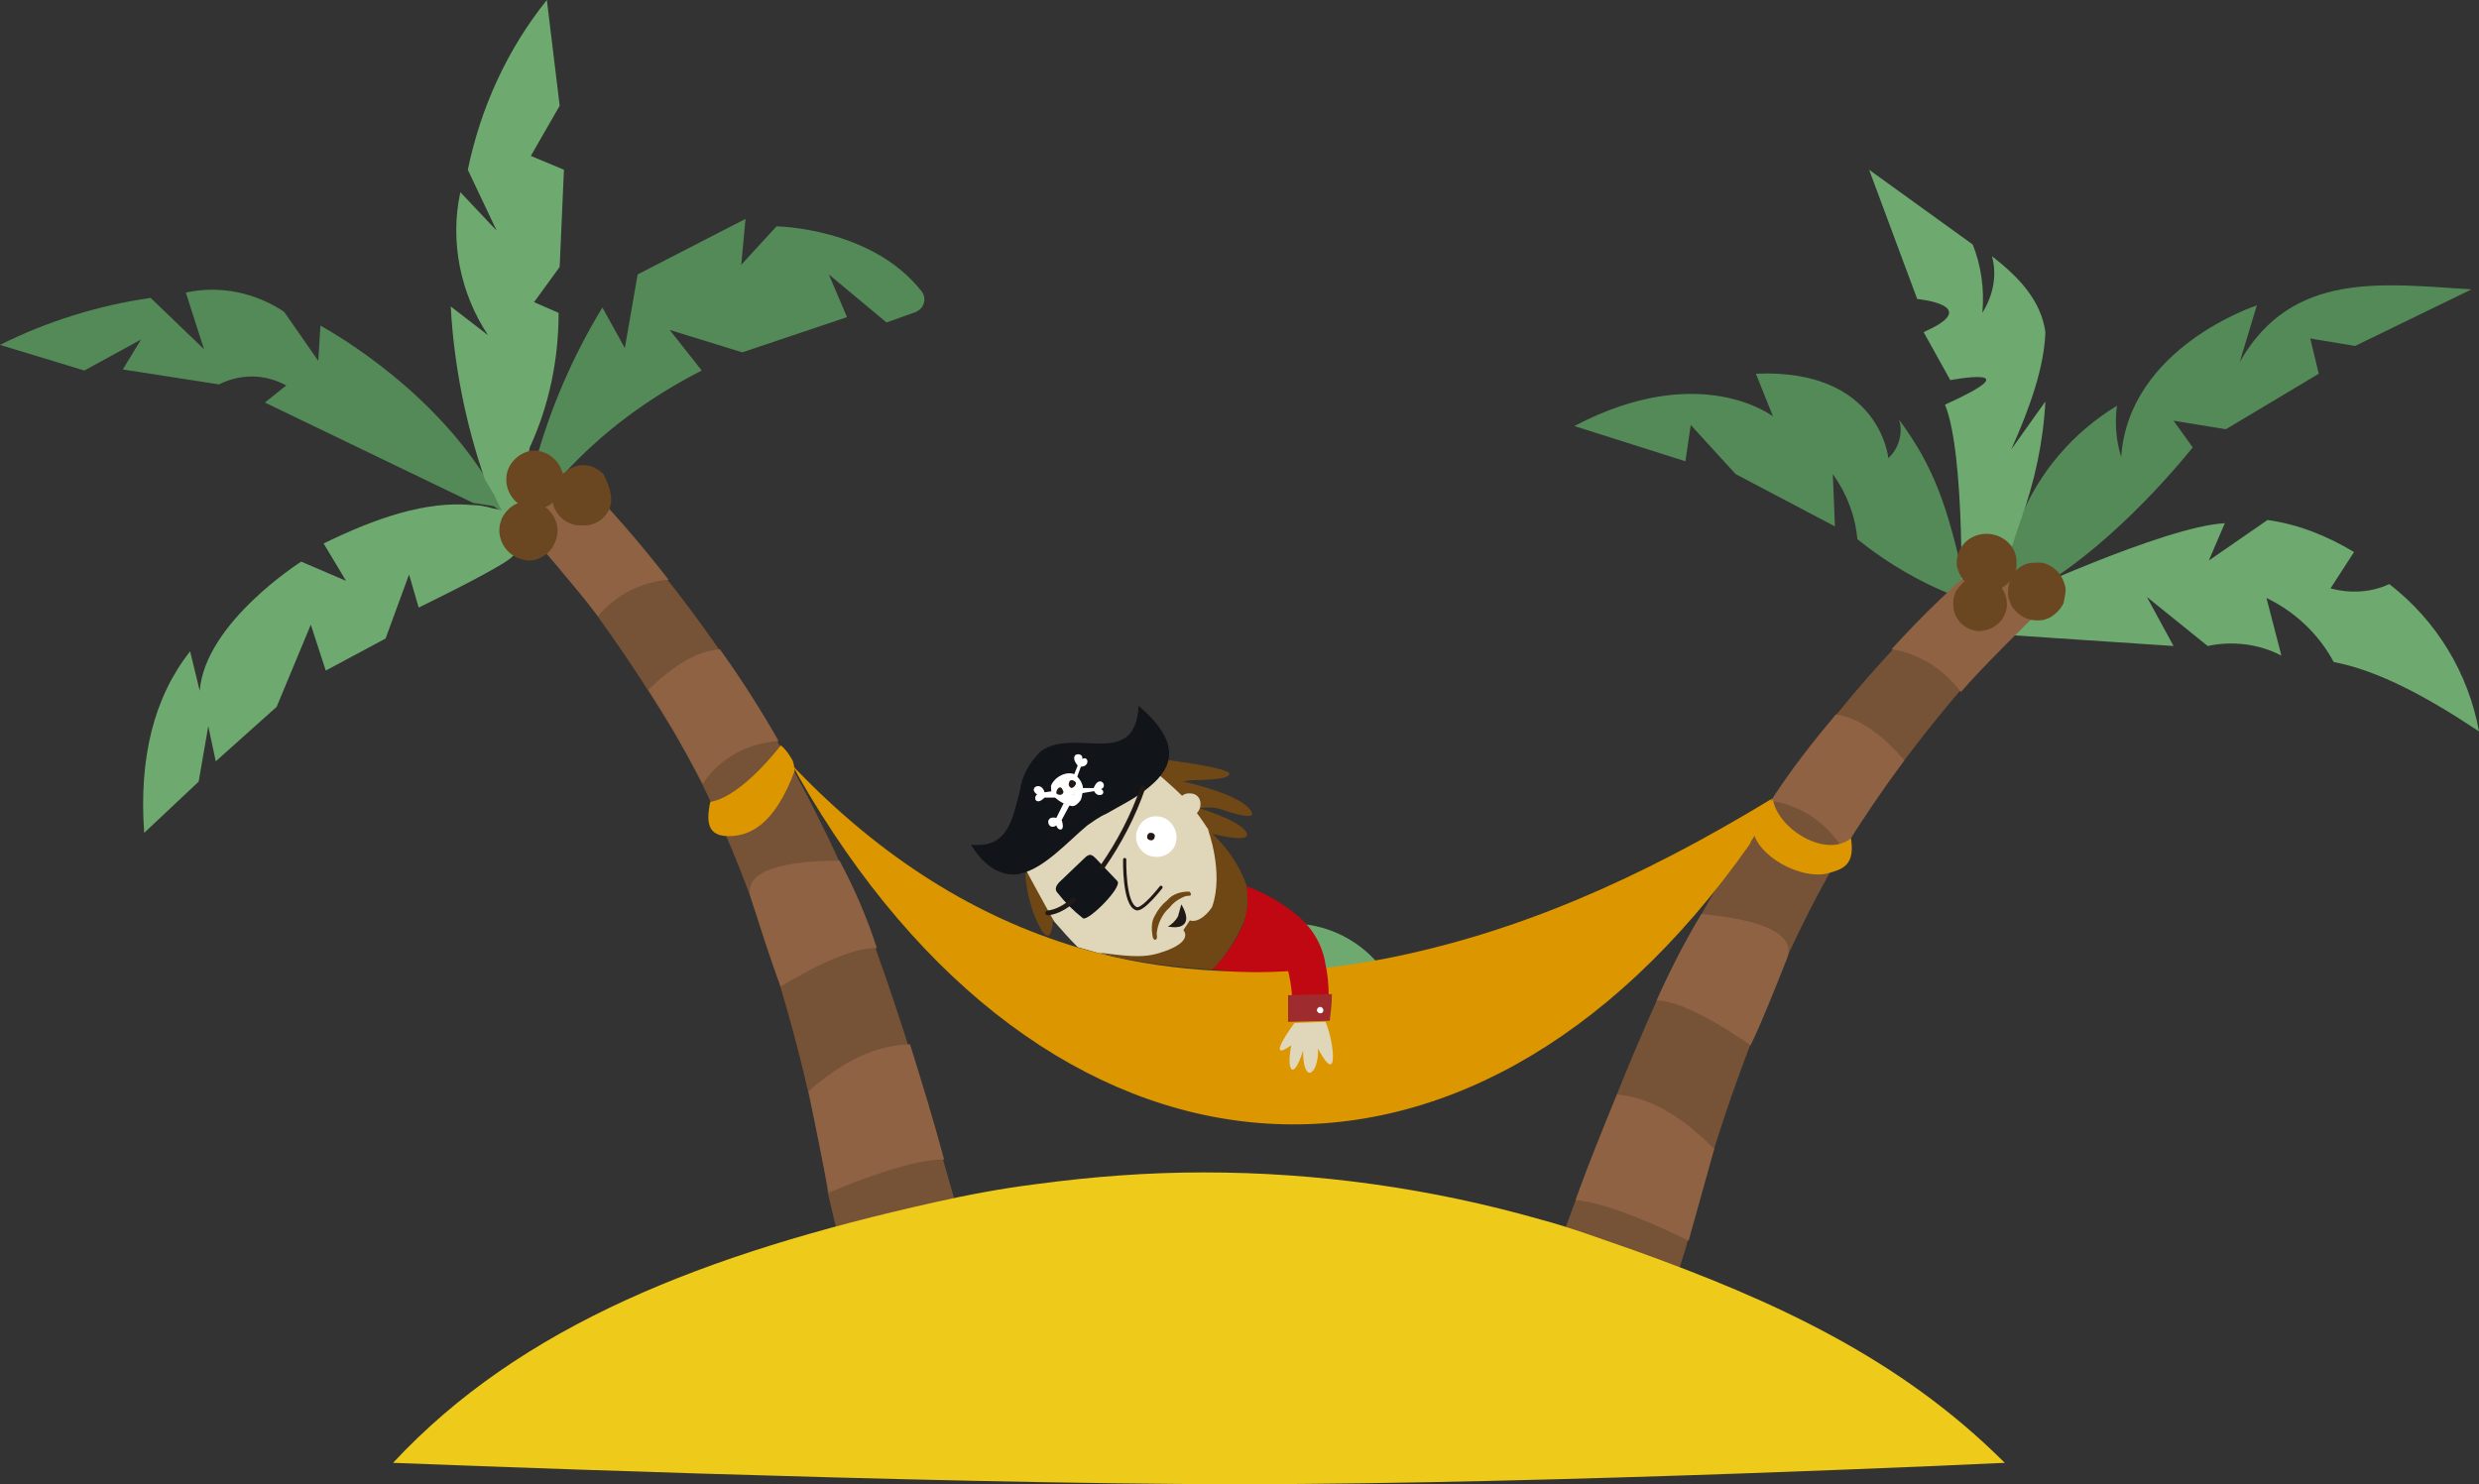 <?xml version="1.0" encoding="utf-8"?>
<!-- Generator: Adobe Illustrator 26.2.1, SVG Export Plug-In . SVG Version: 6.00 Build 0)  -->
<svg version="1.1" id="Capa_1" xmlns="http://www.w3.org/2000/svg" xmlns:xlink="http://www.w3.org/1999/xlink" x="0px" y="0px"
	 viewBox="0 0 232.1 139" style="enable-background:new 0 0 232.1 139;" xml:space="preserve">
<rect x="0" y="0" width="232.1" height="139" fill="#333333" stroke="none"/>
<style type="text/css">
	.st0{fill:#538A58;}
	.st1{fill:#6EAA6F;}
	.st2{fill:#765236;}
	.st3{fill:#8E6243;}
	.st4{fill:#6F4714;}
	.st5{fill:#BF0811;}
	.st6{fill:#6F4816;}
	.st7{fill:#E0D6B9;}
	.st8{fill:#6A4720;}
	.st9{fill:#DB9600;}
	.st10{fill:#9E2B2D;}
	.st11{fill:#FFFFFF;}
	.st12{fill:#211915;}
	.st13{fill:#111419;}
	.st14{fill:none;stroke:#211915;stroke-width:0.3;stroke-linecap:round;stroke-linejoin:round;}
	.st15{fill:none;stroke:#211915;stroke-width:0.45;stroke-linecap:round;stroke-linejoin:round;}
	.st16{fill:#FBFCFC;}
	.st17{fill:#EECA1A;}
</style>
<g id="Capa_2_00000018949044366813928530000016218842406483853697_">
	<g id="Capa_1-2">
		<path class="st0" d="M177.8,39.3c3.4,4.6,4.5,8.3,5.9,14.2c0,0.1,0.6,2.1,0.1,2.6c-3.6-1.3-6.9-3.2-9.9-5.6
			c-0.2-2.2-1-4.3-2.3-6.1l0.2,4.9l-9.3-4.9l-4.2-4.6l-0.5,3.4l-10.4-3.3c11.8-6.2,18.6-0.9,18.6-0.9l-1.6-4
			c11.6-0.5,12.4,7.9,12.4,7.9C177.8,42,178.2,40.5,177.8,39.3"/>
		<path class="st1" d="M206.8,52.5l5.5-3.8c2.9,0.4,5.6,1.5,8.1,3l-2.2,3.4c1.8,0.5,3.8,0.4,5.5-0.4c4.4,3.4,7.4,8.3,8.4,13.8
			c-4.8-3.2-9.4-5.7-13.6-6.5c-1.4-2.6-3.6-4.7-6.3-6l1.4,5.4c-2.1-1.1-4.6-1.4-6.9-0.9l-5.7-4.6l2.5,4.6l-15-1
			c-0.5-1-0.8-2.2-0.7-3.3c0,0,14.8-6.9,20.5-7.2L206.8,52.5z"/>
		<path class="st0" d="M186.6,55.3c0.8-1.9,1.6-3.9,2.2-5.9c0.1-0.2,0.2-0.5,0.3-0.7c1.8-4.5,5-8.2,9.1-10.7
			c-0.2,1.6-0.1,3.2,0.4,4.8c0.7-10.3,12.7-14.2,12.7-14.2l-1.6,5.3c4.9-8.6,13.4-7.3,21.7-6.8l-10.9,5.3l-4.2-0.7l0.8,3.3l-8.7,5.2
			l-4.9-0.8l1.8,2.5c-4.3,5.3-10.9,11.8-17,14.5C187.7,55.9,187.1,55.6,186.6,55.3"/>
		<path class="st1" d="M186,58.2h-0.1c-0.3-0.2-0.7-0.3-1-0.3c-0.5-0.1-1,0-1.4,0.2c0.2-0.3,0.5-15.7-1.4-20.2
			c8.4-3.8,0.5-2.3,0.5-2.3l-2.5-4.5c5.7-2.5-0.6-3.1-0.6-3.1l-4.5-12.1l9.7,7c0.8,2,1.1,4.2,0.9,6.4c1-1.6,1.4-3.5,0.9-5.3
			c2.6,2,4.6,4.2,5,7.1c-0.1,3.2-1.4,7-3.2,11l3.2-4.5c-0.2,3.8-1,7.5-2.3,11.1c-0.1,0.2-3.1,9.3-3,9.5"/>
		<path class="st0" d="M30,30.5c0,0,9.8,5.2,15.5,14.3c0.3,0.5,2.3,3.2,2.5,3.8l-1.8-1.2c-0.6-0.1-1.2-0.2-1.9-0.3l-19.5-9.4l2-1.6
			C24.8,35,22.5,35,20.5,36l-9-1.4l1.7-2.8l-5.3,2.9L0,32.3c4.4-2.2,9.2-3.7,14.1-4.4l5,4.8l-1.7-5.3c3.2-0.7,6.5,0,9.2,1.8l3.2,4.6
			L30,30.5z"/>
		<path class="st1" d="M46.3,46.4c-0.3-0.5-0.6-1-0.9-1.5c-1.8-5.2-2.9-10.7-3.2-16.2l3.5,2.7c-2.6-3.9-3.6-8.8-2.6-13.4l3.4,3.6
			l-2.7-5.7C45,10.1,47.5,4.6,51.2,0l1.2,9.9l-2.7,4.7l3.1,1.3L52.4,25L50,28.3l2.3,1c0,4.4-0.9,8.7-2.7,12.6l-1.4,7.3
			C47.6,49.3,46.3,46.5,46.3,46.4"/>
		<path class="st0" d="M52.7,44.5L52.7,44.5c-0.5-0.7-2.5-1.1-2.6-1.1c1.4-5.1,3.5-10,6.3-14.6l2.1,3.8l1.2-6.9l10.1-5.2l-0.4,4.3
			l3.3-3.6c0,0,8.9,0.1,13.6,6.1c0.4,0.5,0.3,1.3-0.2,1.7c-0.1,0.1-0.2,0.1-0.3,0.2l-2.8,1l-5.4-4.5l1.7,4l-9.8,3.3l-6.8-2.1l3,3.8
			C60.8,37.2,56.3,40.5,52.7,44.5"/>
		<path class="st1" d="M47.5,52.5c-1.9,1.3-8.3,4.4-8.3,4.4l-0.9-3.1l-2.2,6l-5.6,3l-1.4-4.3l-3.2,7.7l-5.7,5.1L19.5,68l-0.9,5.2
			L13.5,78c-0.5-7,0.9-12.7,4.3-17l0.9,3.7c0.5-6.4,9.5-12.1,9.5-12.1l4.2,1.8l-2.1-3.5c4.9-2.4,9.6-4,13.9-3.6
			c0.6,0,1.2,0.1,1.9,0.3l1.4,0.3C48.2,48.2,50,50.8,47.5,52.5"/>
		<path class="st2" d="M175.3,75.3c0.5-0.7,9-12.9,16.4-18.9c-1.4-2.7-3.8-4.8-8.2-1.9c-9.7,9.1-17.9,19.7-24.3,31.3
			c-4.9,7.6-13.2,30.7-13.8,32.4c3.8,0.8,7.4,1.8,11.1,2.9l1.3-4.1C157.9,116.9,163.5,92.4,175.3,75.3"/>
		<path class="st3" d="M177.1,60.8c2.5,0.4,4.8,1.8,6.4,3.9l0.1,0.1c1.8-2.1,6.6-6.9,8.7-8.8c-0.3-0.5-5.7-4.1-5.6-4.3
			C183.2,54.5,180.1,57.5,177.1,60.8"/>
		<path class="st3" d="M147.5,112.4c3.5,0.2,10.6,3.8,10.6,3.8l2.4-8.6c-3-3-5.9-4.8-9.1-5.1C150,105.9,148.8,108.8,147.5,112.4"/>
		<path class="st3" d="M155.1,93.7c3,0,8.8,4.2,8.8,4.2c1.2-2.5,2.2-5.1,3.4-8.1s-4.7-3.9-8-4.2C157.7,88.3,156.3,91,155.1,93.7"/>
		<path class="st3" d="M165.8,75c2.8,0.4,5.3,2.1,6.8,4.6c1.8-2.9,3.7-5.7,5.7-8.4c-2.1-2.4-4.1-3.9-6.4-4.3
			C169.7,69.5,167.6,72.2,165.8,75"/>
		<path class="st2" d="M63.3,68.9c-0.5-0.8-8-13.6-14.9-20.1c-0.1-4.9,3.3-7.2,8.3-1.3c9,9.8,16.3,21,21.8,33
			c4.2,7.9,10.8,31.6,11.3,33.4c-3.8,0.5-7.6,1.2-11.3,2l-1-4.2C77.6,111.7,73.8,86.9,63.3,68.9"/>
		<path class="st3" d="M62.6,54.3c-2.6,0.2-4.9,1.4-6.6,3.4l0,0c-1.7-2.2-6.1-7.4-8-9.5c0.3-0.4,6-3.7,5.9-3.9
			C57,47.5,59.9,50.8,62.6,54.3"/>
		<path class="st4" d="M98.6,84.8c0,0,0.2,4.3-1.1,2.3c-0.9-1.6-1.4-3.5-1.5-5.3l0,0c0.2,0,0.5-0.1,0.7-0.2L98.6,84.8z"/>
		<path class="st1" d="M121.3,86.5c3.2,0.1,6.2,1.7,8.1,4.2c-1.7,0.3-3.3,0.6-5,0.8C123.9,89.5,122.8,87.7,121.3,86.5"/>
		<path class="st5" d="M116.5,86.3c2.1,1.1,3.8,2.9,4.8,5.1c-2.4,0.5-5.7-0.5-7.8-0.6C114.8,89.5,115.8,88,116.5,86.3"/>
		<path class="st6" d="M117.2,76.1c-0.5-1.3-4.2-2.4-6.4-2.9l0.4-0.1c1.2-0.1,3.7,0,3.9-0.6s-6.4-1.4-6.4-1.4l-0.5,1.4l4.6,5.4
			c0,0,4.9,1.4,3.8-0.1c-0.9-1.1-4.3-2.1-4.3-2.1c0.6-0.1,1.1-0.1,1.7,0C115.5,76.2,117.5,76.8,117.2,76.1"/>
		<path class="st7" d="M113.6,78.8l0.2-0.2l-0.2-0.2c0,0-1.6-2.5-2.3-3.2c-0.8-1-3.8-3.5-3.8-3.5c-0.7,0.7-1.4,1.4-2.2,2l0,0
			l-1.4,1.1c-0.6,0.4-1.1,0.9-1.6,1.4c-1.6,1.7-4.3,4.2-6.4,5c0,0,2,3.7,2.8,5.1c0.7,0.8,1.4,1.6,2.2,2.4c0.7,0.2,1.4,0.4,2.1,0.6
			c2.4,0.3,3.7,1.2,6.8-0.1C113.6,87.6,114.9,83.5,113.6,78.8"/>
		<path class="st4" d="M110.8,87.1c0.2-0.3,0.4-0.6,0.6-0.9c0.9,0.3,1.9-0.9,2.1-1.3c1.1-3.2-0.4-7.2-0.4-7.2
			c1.6,1.4,2.9,3.2,3.6,5.2c0.3,1.3,0.2,2.6-0.4,3.8c-0.7,1.5-1.6,2.9-2.8,4.1c-3.6-0.2-7.2-0.7-10.7-1.6c2.4,0.3,4.2,0.6,5.9,0
			C109.4,89,111.6,88.2,110.8,87.1"/>
		<path class="st8" d="M51.2,47.6c0.6,0.5,1,1.3,1,2.1c0,0.6-0.2,1.1-0.5,1.6c-0.5,0.7-1.3,1.2-2.2,1.2c-0.3,0-0.6-0.1-0.9-0.2
			c-1.4-0.5-2.2-2.1-1.7-3.5c0.1-0.4,0.4-0.8,0.7-1.1c0.4-0.4,1-0.7,1.5-0.7C49.8,47,50.5,47.2,51.2,47.6L51.2,47.6z"/>
		<path class="st8" d="M184.1,54.3c0.4-0.2,0.7-0.3,1.1-0.3c0.3,0,0.7,0,1,0.1c0.8,0.3,1.4,1,1.6,1.8c0.4,1.3-0.4,2.7-1.8,3.1
			c-0.2,0-0.4,0.1-0.5,0.1c-0.1,0-0.3,0-0.4,0c-1.4-0.2-2.4-1.4-2.2-2.9c0-0.3,0.1-0.5,0.2-0.8C183.4,55,183.7,54.6,184.1,54.3
			L184.1,54.3z"/>
		<path class="st8" d="M52.8,44.9c0,1.2-0.8,2.3-2,2.7c-0.2,0.1-0.4,0.1-0.5,0.1c-0.1,0-0.1,0-0.2,0c-1.5,0-2.7-1.3-2.7-2.8
			c0-1.4,1.1-2.5,2.4-2.7H50c1.3,0,2.5,1,2.7,2.3C52.7,44.6,52.7,44.7,52.8,44.9"/>
		<path class="st8" d="M192.8,53.7c0.3,0.4,0.5,0.9,0.6,1.4c0,0.5-0.1,0.9-0.2,1.4c-0.3,0.6-0.8,1.1-1.4,1.4
			c-0.3,0.1-0.5,0.2-0.8,0.2h-0.3c-1.4,0-2.6-1.1-2.7-2.5c0-0.6,0.1-1.2,0.4-1.7c0.4-0.7,1.2-1.2,2-1.2h0.3
			C191.4,52.6,192.2,53,192.8,53.7"/>
		<path class="st8" d="M187.8,54.8c-0.5,0.4-1.1,0.6-1.7,0.6c-0.3,0-0.5,0-0.8-0.1c-1-0.3-1.7-1-2-2c-0.1-0.2-0.1-0.5-0.1-0.7
			c0.1-1.6,1.4-2.7,3-2.6c1.4,0.1,2.6,1.2,2.6,2.6C188.9,53.5,188.4,54.3,187.8,54.8"/>
		<path class="st9" d="M173.3,78.5c0.4,2.6-0.8,2.9-2.2,3.3c-2.5,0.6-6.6-1.6-7-4.1c-0.1-0.8,0.9-2.2,1.9-2.8
			C166.5,77.7,171,80.4,173.3,78.5"/>
		<path class="st9" d="M165.9,74.8c-0.5,1.4-1.1,2.7-1.9,3.9l-0.2,0.4c-26.6,37.8-66.1,33.9-89.1-6.5l-0.2-0.4l0,0
			c-0.1-0.2-0.2-0.3-0.2-0.4c8.3,8.7,17.2,14.1,26.5,16.9c0.7,0.2,1.4,0.4,2.2,0.6c3.5,0.9,7.1,1.4,10.7,1.6
			c2.1,0.1,6.7,0.6,15.9-1.1C141.9,87.4,153.4,82.4,165.9,74.8"/>
		<path class="st7" d="M124.1,95.7c0.8,1.8,1.3,6.3-0.7,2.5c0.1,2.4-1.4,3.5-1.4,0.2c-0.9,2.9-1.6,1.9-1.1-0.5
			c-2.6,1.8,0.3-2.1,0.3-2.1L124.1,95.7z"/>
		<path class="st5" d="M124.4,93.3l-3.4,0.2c-0.1-1-0.2-2-0.5-2.9c-0.8-1.9-2.8-2.9-4.2-3.8c0.5-1.2,0.6-2.5,0.4-3.8
			c1.7,0.6,3.2,1.5,4.6,2.6c1.5,1.2,2.5,2.8,2.8,4.7C124.3,91.2,124.4,92.2,124.4,93.3"/>
		<path class="st10" d="M120.6,93.2l4.1-0.1c0,0.9-0.1,1.7-0.2,2.5l-3.9,0.1L120.6,93.2z"/>
		<path class="st4" d="M111.3,83.5c0.1,0,0.2,0.1,0.2,0.3c0,0,0,0,0,0c0,0.1-0.2,0.1-0.3,0.1c-0.2,0-0.4,0.1-0.6,0.2
			c-0.4,0.2-0.8,0.5-1.1,0.9c-0.7,0.6-1.1,1.5-1.2,2.4c0,0.2,0.1,0.5-0.1,0.6s-0.3-0.3-0.3-0.4c-0.1-0.6-0.1-1.3,0.2-1.8
			c0.3-0.6,0.7-1.1,1.2-1.5C109.8,83.7,110.6,83.5,111.3,83.5"/>
		<path class="st11" d="M109,76.6c1,0.5,1.4,1.6,1,2.6c-0.4,0.9-1.5,1.3-2.5,0.9c0,0,0,0,0,0c-0.9-0.4-1.4-1.5-1-2.4
			C106.9,76.6,108,76.2,109,76.6"/>
		<path class="st12" d="M107.8,78c0.2,0,0.4,0.2,0.3,0.4c0,0.2-0.2,0.3-0.3,0.3c-0.2,0-0.4-0.1-0.4-0.3c0-0.2,0.1-0.4,0.3-0.4
			C107.7,78,107.7,78,107.8,78"/>
		<path class="st13" d="M101.4,86c-0.9-0.7-1.7-1.5-2.4-2.4c-0.3-0.3-0.1-0.7,0.2-1l2.3-2.2c0.5-0.5,0.7-0.4,1.1,0l2,2.1
			C105.2,83,101.9,86.3,101.4,86"/>
		<path class="st3" d="M88.4,108.6c-3.5-0.1-10.8,3.1-10.8,3.1l-1.9-9.5c3.2-2.8,6.2-4.3,9.5-4.4C86.3,101.3,87.4,104.9,88.4,108.6"
			/>
		<path class="st3" d="M82.1,88.8c-3-0.2-9,3.6-9,3.6c-1-2.6-1.8-5.2-2.8-8.3s5-3.5,8.3-3.5C80,83.2,81.2,86,82.1,88.8"/>
		<path class="st9" d="M74.4,72.2L74.4,72.2c-1.9,5.1-4.2,6-5.9,6.1c-2,0.1-2.5-0.9-2-3.2c3-0.5,6.6-5.3,6.6-5.3
			c0.5,0.4,0.8,0.9,1.1,1.4C74.3,71.4,74.4,72,74.4,72.2"/>
		<path class="st3" d="M72.9,69.4c-2.9,0.2-5.5,1.6-7.1,4c-1.6-3-3.2-5.9-5.1-8.8c2.3-2.2,4.4-3.6,6.7-3.8
			C69.4,63.6,71.2,66.4,72.9,69.4"/>
		<path class="st8" d="M57.2,46.4c0.2,1.4-0.8,2.6-2.2,2.8c-0.1,0-0.3,0-0.4,0c-1.3,0.1-2.4-0.7-2.8-1.9c-0.6-2.3,2.3-5.2,4.7-2.9
			C56.8,45,57.1,45.7,57.2,46.4"/>
		<path class="st13" d="M106.6,66.1c-0.3,6.1-6.1,1.9-9.2,4.3c-1,1-1.7,2.2-1.9,3.6c-0.7,2.7-1.1,5.5-4.6,5.1c1.3,2.1,2.7,2.8,4,2.8
			c0.2,0,0.5,0,0.7-0.1c2.2-0.5,4.4-3,6.2-4.5c0.6-0.4,1.1-0.8,1.8-1.1c0.5-0.3,1.1-0.6,1.6-0.9l0,0c0.9-0.5,1.7-1,2.4-1.6
			C109.8,71.9,110.7,69.6,106.6,66.1"/>
		<path class="st14" d="M105.3,80.5c0,0-0.1,4.2,1.1,4.6c0.6,0.2,2.3-2,2.3-2"/>
		<path class="st15" d="M100.5,84.3c-0.7,0.6-1.5,1.1-2.4,1.2"/>
		<path class="st15" d="M107,73.8c-0.9,2.6-2.2,5.1-3.8,7.4"/>
		<path class="st11" d="M102.4,73.8c0.5-1.3,1.4-0.2,0.7,0.1c0.3,0.2,0.2,0.4,0.1,0.5c-0.2,0.1-0.5,0.1-0.7-0.2c0,0,0-0.1-0.1-0.1
			l-1.2,0.2c0,0,0-0.1,0-0.1c0-0.1,0-0.2,0-0.3v-0.1L102.4,73.8z"/>
		<path class="st11" d="M98.5,74.3c-0.1-0.2-0.1-0.5-0.1-0.7c0.1-0.3,0.3-0.5,0.5-0.7c0.5-0.4,1.1-0.6,1.7-0.4
			c0.5,0.4,0.8,0.9,0.8,1.4c0,0-0.1,0.8-0.2,1c-0.2,0.3-0.5,0.6-0.8,0.6c-0.6-0.1-1.2-0.4-1.6-0.8C98.7,74.6,98.6,74.5,98.5,74.3"/>
		<path class="st12" d="M100.5,73.1c0.2,0.1,0.3,0.2,0.2,0.4c0,0,0,0,0,0c-0.1,0.2-0.3,0.3-0.4,0.3c-0.2-0.1-0.3-0.3-0.2-0.5
			C100.1,73.1,100.3,73,100.5,73.1C100.5,73.1,100.5,73.1,100.5,73.1"/>
		<path class="st11" d="M100.2,75.3L100.2,75.3l-0.8,1.5c0.4,1.2-0.4,1-0.5,0.5c-0.8,0.6-1.2-1,0-0.7l0.7-1.4
			c0.1,0.1,0.3,0.1,0.4,0.2L100.2,75.3z"/>
		<path class="st12" d="M99.1,73.8c0.1-0.1,0.3-0.1,0.4,0.2c0.1,0.1,0.1,0.3-0.1,0.4c0,0,0,0,0,0c-0.2,0.1-0.4,0-0.5-0.1
			C98.9,74.2,98.9,74,99.1,73.8C99.1,73.8,99.1,73.8,99.1,73.8"/>
		<path class="st11" d="M98.9,74.6v0.1h-1.1c-0.8,0.8-1.1,0-0.7-0.3c-0.9-0.6,0.4-1.3,0.7-0.2l0.7-0.1
			C98.6,74.4,98.8,74.5,98.9,74.6"/>
		<path class="st12" d="M100.2,74.6C100.3,74.6,100.3,74.6,100.2,74.6C100.2,74.7,100.2,74.7,100.2,74.6
			C100.1,74.6,100.1,74.6,100.2,74.6C100.2,74.6,100.2,74.6,100.2,74.6C100.2,74.5,100.2,74.5,100.2,74.6"/>
		<path class="st12" d="M100.5,74.4C100.6,74.4,100.6,74.5,100.5,74.4C100.5,74.5,100.5,74.5,100.5,74.4
			C100.4,74.5,100.4,74.5,100.5,74.4C100.4,74.5,100.4,74.4,100.5,74.4C100.4,74.4,100.5,74.4,100.5,74.4
			C100.5,74.4,100.5,74.4,100.5,74.4"/>
		<path class="st11" d="M101.3,71.1c0.6-0.4,0.8,0.7-0.1,0.7l-0.4,1.1l0,0c-0.1-0.1-0.2-0.2-0.3-0.2l0.4-1c-0.4-0.5-0.4-0.8-0.2-1
			c0.2-0.1,0.4-0.1,0.6,0.1C101.3,70.9,101.4,71,101.3,71.1"/>
		<path class="st12" d="M109.3,86.8c0.4-0.2,0.8-0.6,1-1c0.1-0.4,0.2-0.7,0.3-1.1c0,0,0.8,1.2,0.3,1.8S109.3,86.7,109.3,86.8"/>
		<path class="st16" d="M123.9,94.6c0,0.2-0.1,0.3-0.3,0.3c-0.1,0-0.3-0.1-0.3-0.3c0-0.1,0.1-0.3,0.3-0.3
			C123.8,94.3,123.9,94.5,123.9,94.6"/>
		<path class="st7" d="M112.4,75.3c0,0.6-0.4,1.1-1,1.1s-1.1-0.4-1.1-1s0.4-1.1,1-1.1c0,0,0.1,0,0.1,0
			C112,74.3,112.4,74.7,112.4,75.3"/>
		<path class="st17" d="M187.7,137c-9.8-9.8-21.6-15.2-34.7-19.9c-2.9-1-5.8-2.1-8.8-2.9c-10.2-2.9-20.8-4.4-31.5-4.4
			c-5.3,0-10.5,0.4-15.7,1.1c-3.2,0.4-6.4,1-9.5,1.7C66,117.4,48.8,124.1,36.8,137c0,0,49.9,2,79.3,2S187.7,137,187.7,137z"/>
	</g>
</g>
</svg>
